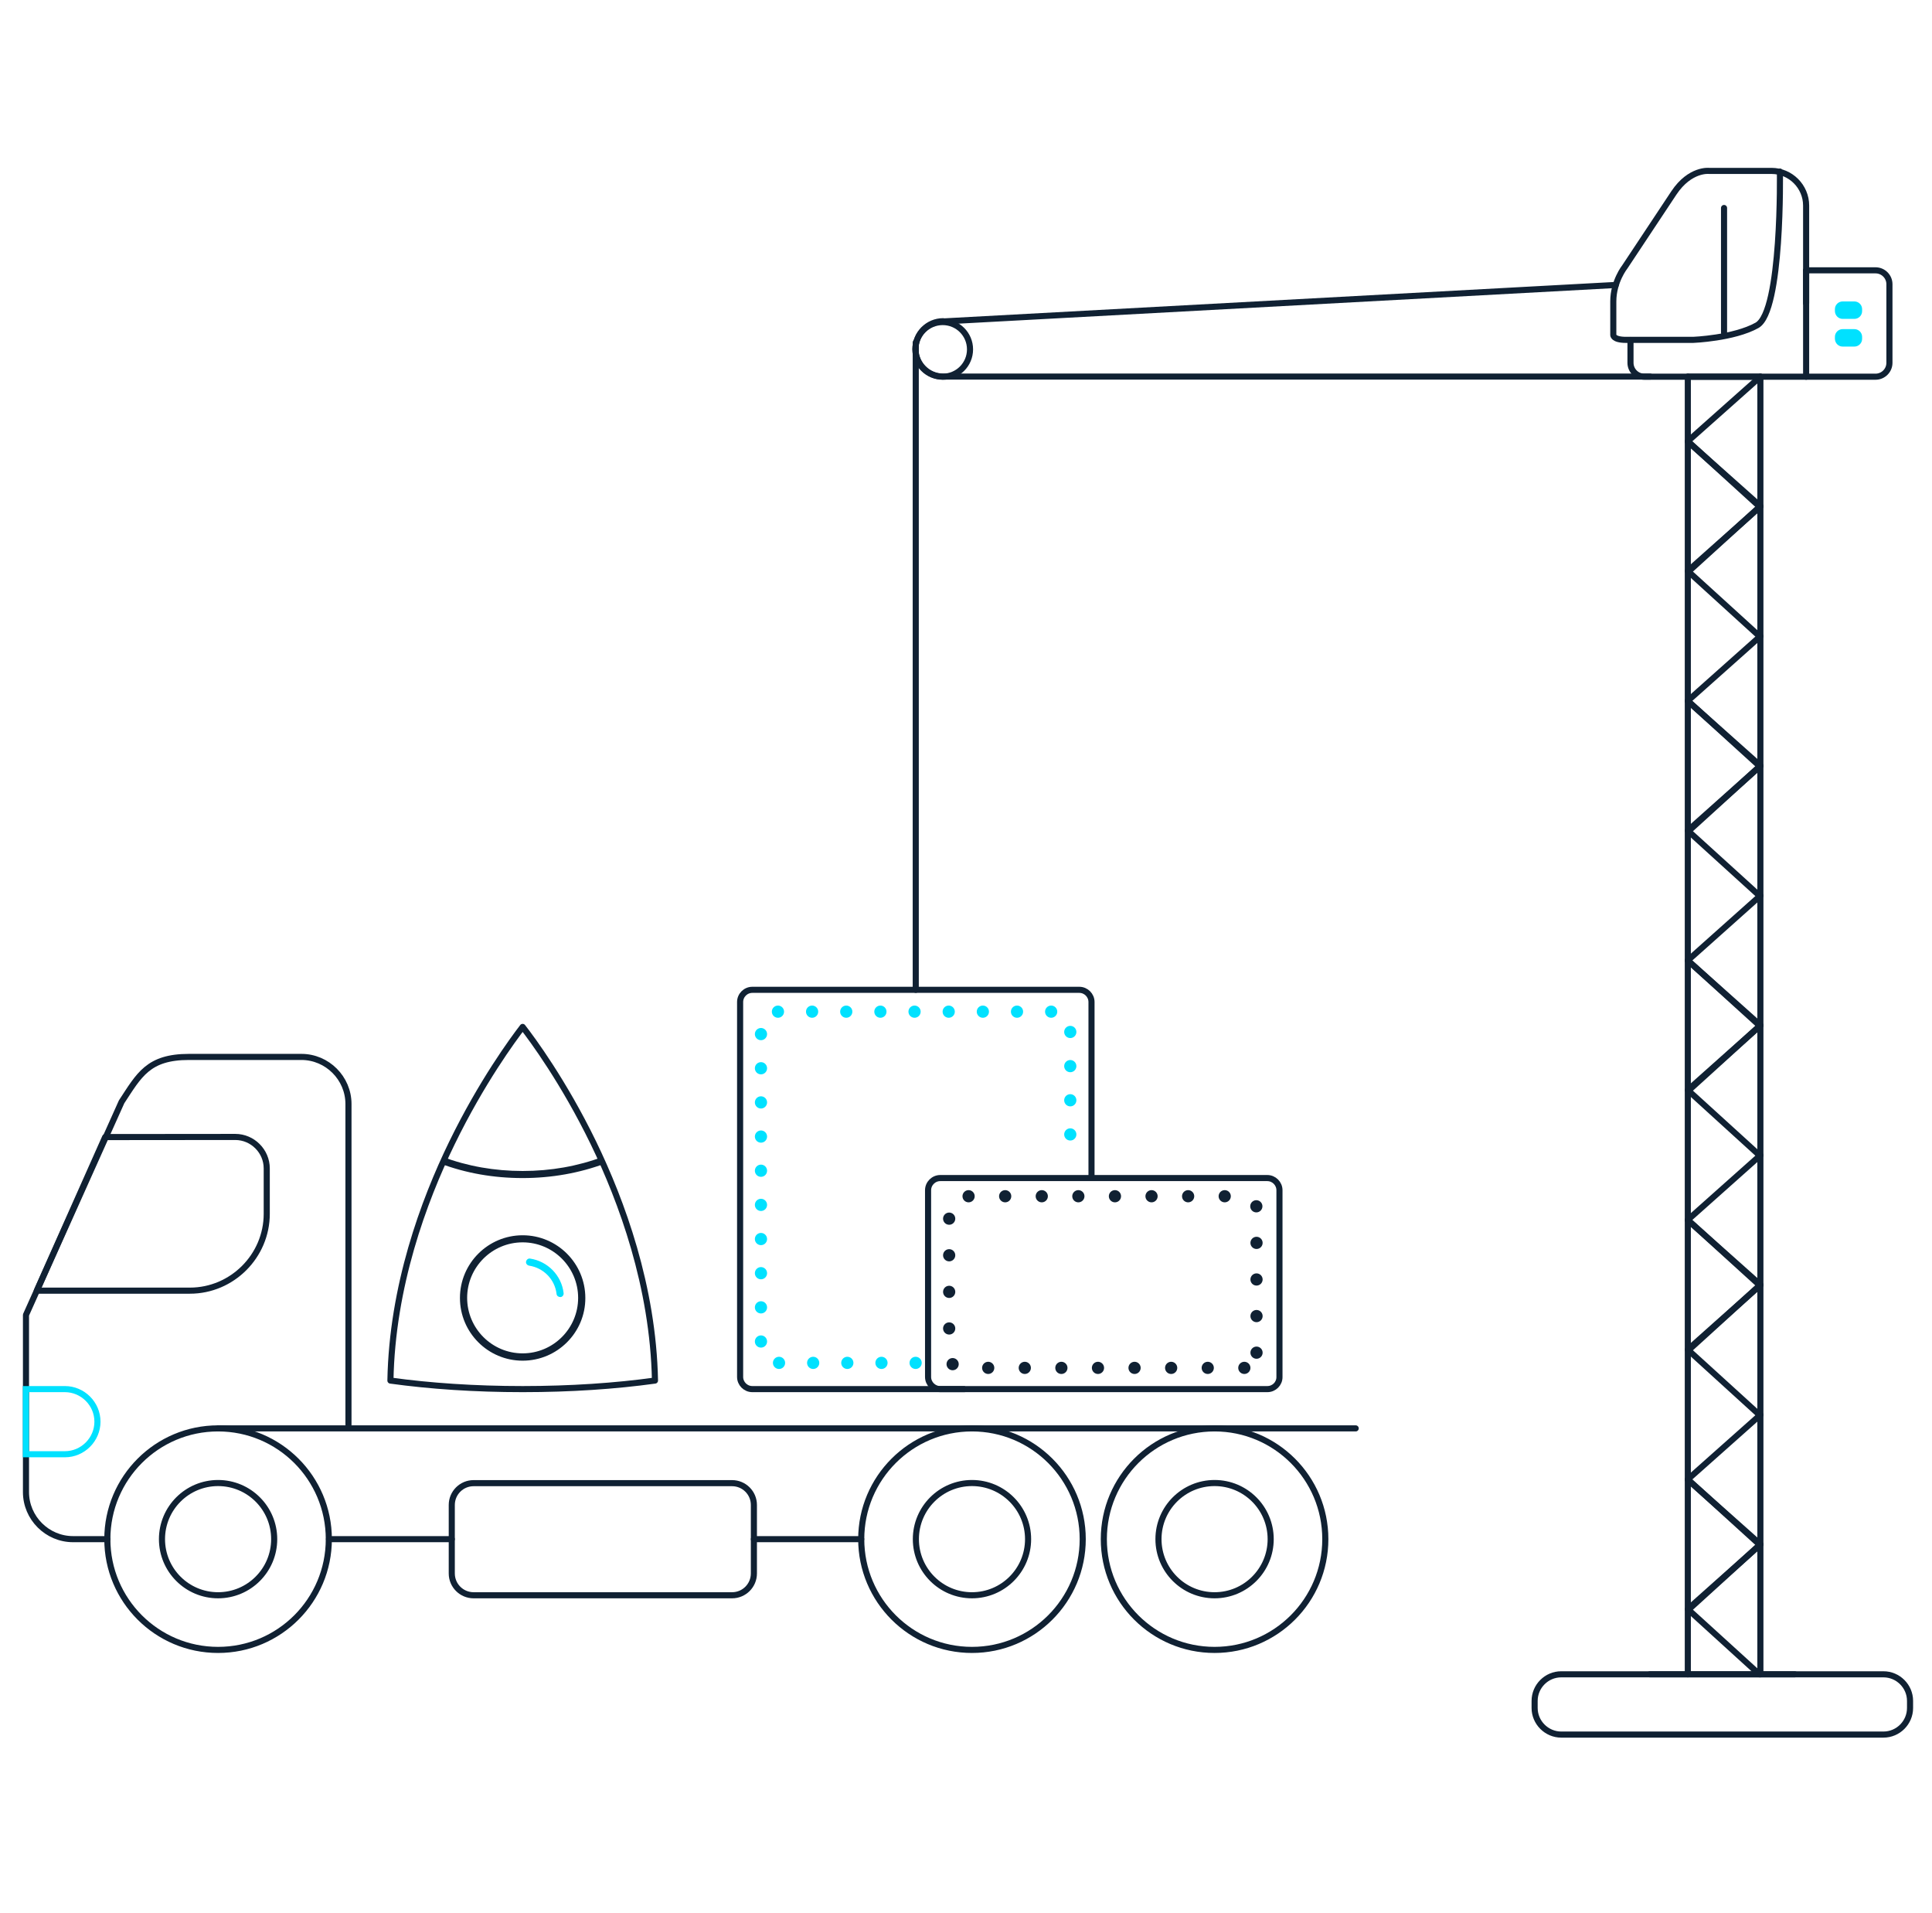 <?xml version="1.0" encoding="utf-8"?>
<!-- Generator: Adobe Illustrator 23.0.1, SVG Export Plug-In . SVG Version: 6.00 Build 0)  -->
<svg version="1.1" id="Layer_1" xmlns="http://www.w3.org/2000/svg" xmlns:xlink="http://www.w3.org/1999/xlink" x="0px" y="0px"
	 viewBox="0 0 1584 1568" style="enable-background:new 0 0 1584 1568;" xml:space="preserve">
<style type="text/css">
	.st0{fill:none;stroke:#102133;stroke-width:5;stroke-linecap:round;stroke-linejoin:round;stroke-miterlimit:10;}
	.st1{fill:none;stroke:#00E1FF;stroke-width:5;stroke-miterlimit:10;}
	.st2{fill:#102133;}
	.st3{fill:#00E1FF;}
	.st4{fill:none;stroke:#102133;stroke-width:5;stroke-miterlimit:10;}
	.st5{fill:none;stroke:#00E1FF;stroke-width:10;stroke-linecap:round;stroke-miterlimit:10;stroke-dasharray:0,28;}
	
		.st6{fill:none;stroke:#102133;stroke-width:10;stroke-linecap:round;stroke-linejoin:round;stroke-miterlimit:10;stroke-dasharray:0,30;}
	.st7{fill:none;stroke:#102133;stroke-width:5;stroke-linecap:round;stroke-miterlimit:10;}
</style>
<circle id="XMLID_4475_" class="st0" cx="796.9" cy="1261.7" r="90.8"/>
<circle id="XMLID_4474_" class="st0" cx="796.9" cy="1261.7" r="46"/>
<circle id="XMLID_4473_" class="st0" cx="995.8" cy="1261.7" r="90.8"/>
<circle id="XMLID_4470_" class="st0" cx="995.8" cy="1261.7" r="46"/>
<circle id="XMLID_4469_" class="st0" cx="178.8" cy="1261.7" r="90.8"/>
<circle id="XMLID_4468_" class="st0" cx="178.8" cy="1261.7" r="46"/>
<line id="XMLID_4467_" class="st0" x1="706.1" y1="1261.7" x2="618.1" y2="1261.7"/>
<line id="XMLID_4466_" class="st0" x1="370.4" y1="1261.7" x2="269.7" y2="1261.7"/>
<path id="XMLID_4465_" class="st0" d="M388.3,1307.7h211.9c9.9,0,17.9-8,17.9-17.9v-56.1c0-9.9-8-17.9-17.9-17.9H388.3
	c-9.9,0-17.9,8-17.9,17.9v56.1C370.4,1299.7,378.4,1307.7,388.3,1307.7z"/>
<line id="XMLID_4464_" class="st0" x1="1111.5" y1="1170.9" x2="178.8" y2="1170.9"/>
<path id="XMLID_4461_" class="st0" d="M285.7,1167.9V905c0-21.2-17.4-38.6-38.6-38.6h-92.2c-33.5,0-40.8,14.9-55.2,36.8l-78.4,174.7
	v145.2c0,21.2,17.4,38.6,38.6,38.6H88"/>
<path id="XMLID_4459_" class="st1" d="M21.2,1138.7h32c14.6,0,26.7,12,26.7,26.7l0,0c0,14.6-12,26.7-26.7,26.7h-32V1138.7z"/>
<path id="XMLID_4416_" class="st0" d="M192.9,932c14.1,0,25.8,11.6,25.8,25.8V995l0,0c0,34.6-28.4,63-63,63H30.2l56-125.9L192.9,932
	L192.9,932z"/>
<g id="XMLID_4477_">
	<path id="XMLID_4478_" class="st2" d="M428.5,1115.4c-28.4,0-51.4-23.1-51.4-51.4c0-28.4,23.1-51.4,51.4-51.4
		c28.4,0,51.4,23.1,51.4,51.4C480,1092.3,456.9,1115.4,428.5,1115.4z M428.5,1018.4c-25.1,0-45.5,20.4-45.5,45.5
		s20.4,45.5,45.5,45.5s45.5-20.4,45.5-45.5C474,1038.9,453.6,1018.4,428.5,1018.4z"/>
</g>
<g id="XMLID_4406_">
	<path id="XMLID_4476_" class="st3" d="M459.2,1063.2c-1.5,0-2.8-1.1-2.9-2.6c-1.4-11.9-10.7-21.3-22.5-23.1
		c-1.6-0.3-2.8-1.8-2.5-3.3c0.3-1.6,1.8-2.8,3.3-2.5c14.5,2.2,25.8,13.8,27.5,28.3c0.2,1.6-0.9,3.1-2.6,3.3
		C459.5,1063.2,459.3,1063.2,459.2,1063.2z"/>
</g>
<g id="XMLID_4395_">
	<path id="XMLID_4399_" class="st2" d="M428.5,965.7c-23.8,0-46.6-4-67.8-12l2.1-5.4c20.5,7.7,42.7,11.6,65.7,11.6
		s45.2-3.9,65.7-11.6l2.1,5.4C475.1,961.6,452.3,965.7,428.5,965.7z"/>
</g>
<path id="XMLID_4484_" class="st0" d="M537,1131.7c-1.5-77.3-27.4-147.3-50.5-194.9c-24.3-50-50.2-85-58-95
	c-7.7,10-33.6,45.1-58,95.2c-23.2,47.6-49,117.5-50.4,194.7c32.5,4.5,69.3,7,108.5,7S504.5,1136.2,537,1131.7z"/>
<path id="XMLID_4404_" class="st4" d="M791.2,1138.7H616.8c-5.5,0-10-4.5-10-10V821.4c0-5.5,4.5-10,10-10h268.1c5.5,0,10,4.5,10,10
	v144.2"/>
<path id="XMLID_4401_" class="st5" d="M750.7,1117.2H633.9c-5.5,0-10-4.5-10-10V839.3c0-5.5,4.5-10,10-10h233.6c5.5,0,10,4.5,10,10
	v111.6"/>
<path id="XMLID_4403_" class="st4" d="M1039.1,1138.7H770.9c-5.5,0-10-4.5-10-10v-153c0-5.5,4.5-10,10-10H1039c5.5,0,10,4.5,10,10
	v153C1049.1,1134.2,1044.6,1138.7,1039.1,1138.7z"/>
<path id="XMLID_4482_" class="st6" d="M1020.2,1121.3h-232c-5.5,0-10-4.5-10-10V990.6c0-5.5,4.5-10,10-10h232c5.5,0,10,4.5,10,10
	v120.7C1030.2,1116.8,1025.7,1121.3,1020.2,1121.3z"/>
<g id="XMLID_4488_">
	<path id="XMLID_4537_" class="st7" d="M1280,1421.9h264.2c12,0,21.8-9.8,21.8-21.8v-5.8c0-12-9.8-21.8-21.8-21.8H1280
		c-12,0-21.8,9.8-21.8,21.8v5.8C1258.2,1412.1,1268.1,1421.9,1280,1421.9z"/>
	<line id="XMLID_4536_" class="st0" x1="1352.7" y1="1372.5" x2="1471.5" y2="1372.5"/>
	<g id="XMLID_4517_">
		<line id="XMLID_4535_" class="st0" x1="1383.8" y1="308.8" x2="1443.3" y2="308.8"/>
		<polyline id="XMLID_4534_" class="st0" points="1443.3,308.8 1383.8,361.7 1442.5,415.2 		"/>
		<polyline id="XMLID_4533_" class="st0" points="1443.3,415.2 1383.8,468.1 1442.5,521.5 		"/>
		<polyline id="XMLID_4532_" class="st0" points="1383.8,362 1443.3,414.9 1384.6,468.3 		"/>
		<polyline id="XMLID_4531_" class="st0" points="1443.3,521.5 1383.8,574.5 1442.5,627.9 		"/>
		<polyline id="XMLID_4530_" class="st0" points="1443.3,627.9 1383.8,680.9 1442.5,734.2 		"/>
		<polyline id="XMLID_4529_" class="st0" points="1383.8,574.7 1443.3,627.7 1384.6,681.1 		"/>
		<polyline id="XMLID_4528_" class="st0" points="1443.3,734.2 1383.8,787.3 1442.5,840.6 		"/>
		<polyline id="XMLID_4527_" class="st0" points="1443.3,840.6 1383.8,893.6 1442.5,947 		"/>
		<polyline id="XMLID_4526_" class="st0" points="1383.8,787.4 1443.3,840.5 1384.6,893.8 		"/>
		<polyline id="XMLID_4525_" class="st0" points="1443.3,947 1383.8,1000 1442.5,1053.4 		"/>
		<polyline id="XMLID_4524_" class="st0" points="1443.3,1053.4 1383.8,1106.4 1442.5,1159.8 		"/>
		<polyline id="XMLID_4523_" class="st0" points="1383.8,1000.2 1443.3,1053.2 1384.6,1106.6 		"/>
		<polyline id="XMLID_4522_" class="st0" points="1443.3,1159.8 1383.8,1212.7 1442.5,1266.1 		"/>
		<polyline id="XMLID_4521_" class="st0" points="1443.3,1266.1 1383.8,1319.1 1442.5,1372.5 		"/>
		<polyline id="XMLID_4520_" class="st0" points="1383.8,1213 1443.3,1265.9 1384.6,1319.3 		"/>
		<line id="XMLID_4519_" class="st0" x1="1443.3" y1="308.8" x2="1443.3" y2="1372.5"/>
		<line id="XMLID_4518_" class="st0" x1="1383.8" y1="308.8" x2="1383.8" y2="1372.5"/>
	</g>
	<line id="XMLID_4391_" class="st0" x1="1413.5" y1="170.5" x2="1413.5" y2="272.8"/>
	<path id="XMLID_4481_" class="st0" d="M1336.8,278.7v18.7c0,6.3,5.1,11.4,11.4,11.4h189.5c6.3,0,11.4-5.1,11.4-11.4V233
		c0-6.3-5.1-11.4-11.4-11.4h-56.8"/>
	<line id="XMLID_4400_" class="st0" x1="1480.8" y1="221.6" x2="1480.8" y2="308.8"/>
	<path id="XMLID_4483_" class="st3" d="M1510.7,261.4h9.7c3.4,0,6.3-2.8,6.3-6.3v-1.7c0-3.4-2.8-6.3-6.3-6.3h-9.7
		c-3.4,0-6.3,2.8-6.3,6.3v1.7C1504.5,258.6,1507.3,261.4,1510.7,261.4z"/>
	<path id="XMLID_4486_" class="st3" d="M1510.7,284.1h9.7c3.4,0,6.3-2.8,6.3-6.3v-1.7c0-3.4-2.8-6.3-6.3-6.3h-9.7
		c-3.4,0-6.3,2.8-6.3,6.3v1.7C1504.5,281.3,1507.3,284.1,1510.7,284.1z"/>
	<path id="XMLID_4485_" class="st0" d="M1480.8,248.6v-80.1c0-15.6-12.8-28.4-28.4-28.4h-51.1c0,0-15.6-1.9-28.9,18
		c-13.2,19.9-40.2,60.6-40.2,60.6s-9.5,11.9-9.5,28.4s0,27.4,0,27.4s-0.5,4.1,10.5,4.1c10.9,0,55,0,55,0s33.3-1.3,52.3-11.9
		c20.7-11.5,18.8-126.1,18.8-126.1"/>
	<path id="XMLID_4516_" class="st0" d="M1324.7,233.6l-551.4,29.9v-0.2c-12.5,0-22.7,10.2-22.7,22.7s10.2,22.7,22.7,22.7h579.6"/>
	<circle id="XMLID_4487_" class="st0" cx="772.9" cy="286.4" r="22.4"/>
</g>
<line id="XMLID_4538_" class="st0" x1="750.8" y1="811.4" x2="750.8" y2="280.7"/>
</svg>
